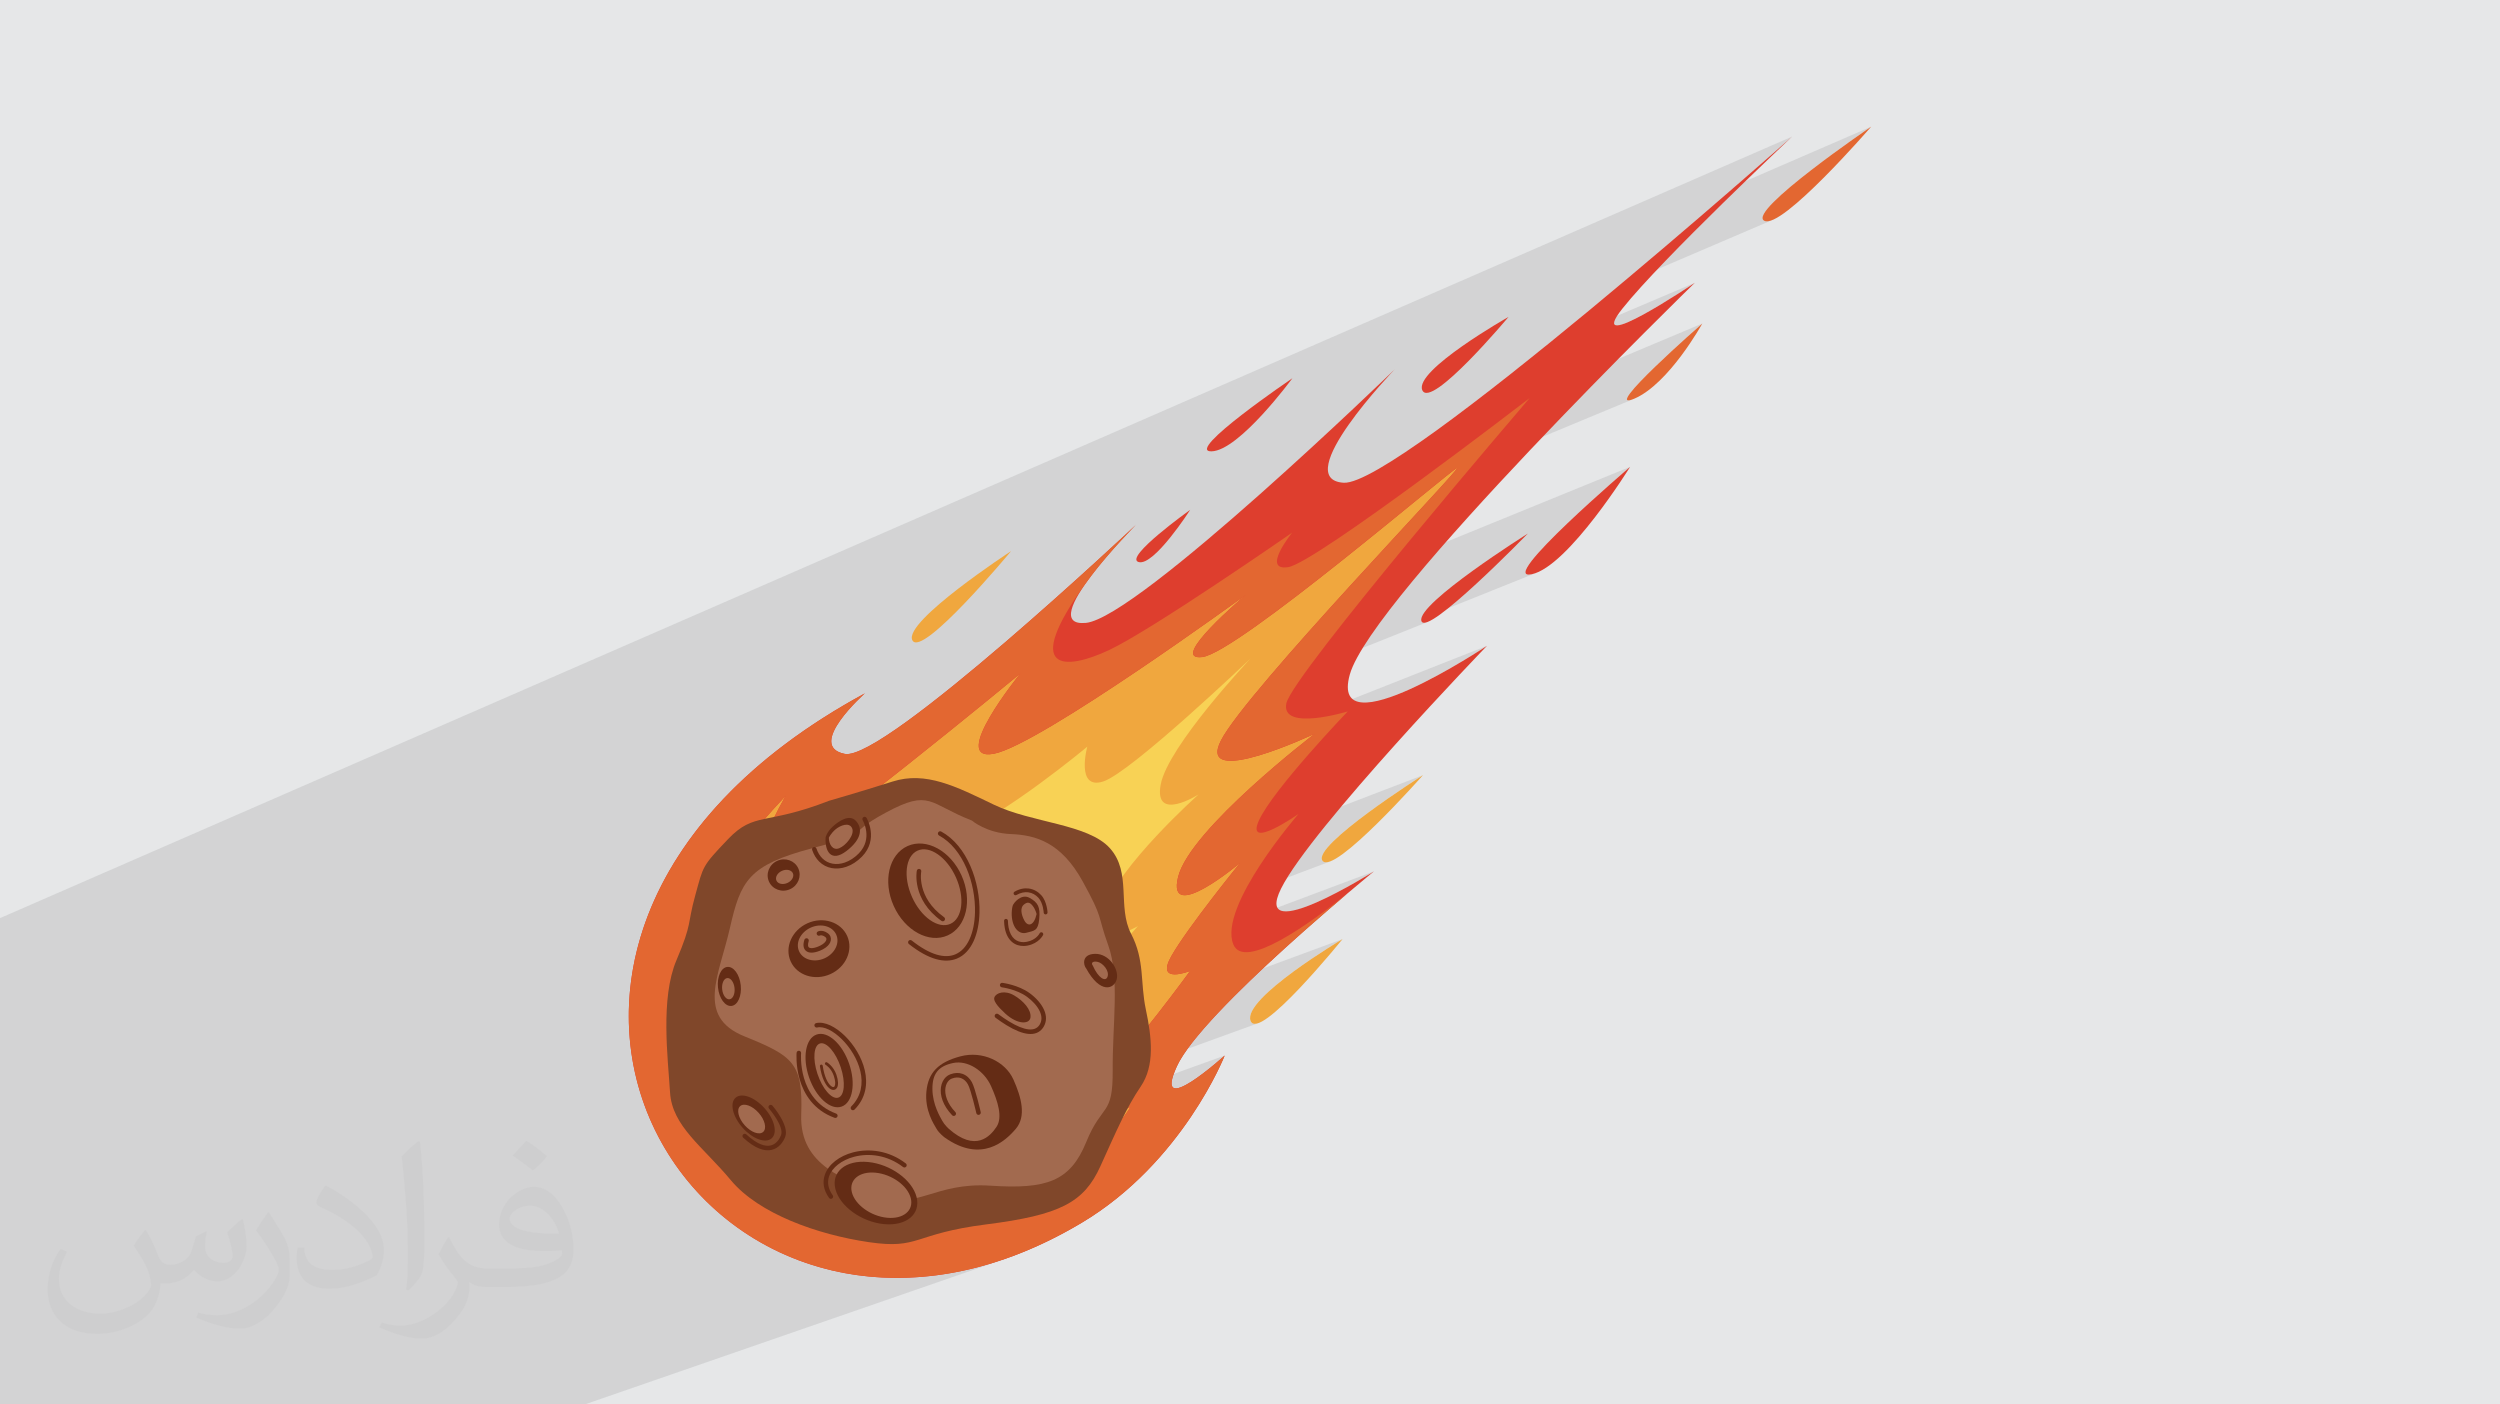 <?xml version="1.0" encoding="UTF-8"?>
<!DOCTYPE svg PUBLIC "-//W3C//DTD SVG 1.0//EN" "http://www.w3.org/TR/2001/REC-SVG-20010904/DTD/svg10.dtd">
<!-- Creator: CorelDRAW -->
<svg xmlns="http://www.w3.org/2000/svg" xml:space="preserve" width="94.192mm" height="52.917mm" version="1.0" style="shape-rendering:geometricPrecision; text-rendering:geometricPrecision; image-rendering:optimizeQuality; fill-rule:evenodd; clip-rule:evenodd"
viewBox="0 0 9404.92 5283.66"
 xmlns:xlink="http://www.w3.org/1999/xlink"
 xmlns:xodm="http://www.corel.com/coreldraw/odm/2003">
 <defs>
  <style type="text/css">
   <![CDATA[
    .fil9 {fill:#642C15}
    .fil7 {fill:#80472A}
    .fil8 {fill:#A26A4F}
    .fil3 {fill:#DE3E2E}
    .fil5 {fill:#E36731}
    .fil4 {fill:#F0A73E}
    .fil6 {fill:#F8D255}
    .fil2 {fill:#373435;fill-opacity:0.031}
    .fil1 {fill:#2B2A29;fill-opacity:0.102}
    .fil0 {fill:#E6E7E8}
   ]]>
  </style>
 </defs>
 <g id="Layer_x0020_1">
  <polygon class="fil0" points="-0,0 9404.92,0 9404.92,5283.66 -0,5283.66 "/>
  <polygon class="fil1" points="-0,4053.41 -0,4046.12 -0,4039.84 -0,4027.19 -0,3969.14 -0,3944.4 -0,3920.06 -0,3915.07 -0,3914.11 -0,3908.99 -0,3907.8 -0,3872.36 -0,3857.46 -0,3814.67 -0,3807.89 -0,3788.32 -0,3773.77 -0,3764 -0,3747.03 -0,3699.75 -0,3682.7 -0,3674.14 -0,3659.15 -0,3653.98 -0,3643.09 -0,3632.05 -0,3530.35 -0,3528.22 -0,3453.94 6742.04,513.65 6737.79,517.43 6725.37,528.42 6705.29,546.15 6678.04,570.14 6644.14,599.89 6604.09,634.93 6558.39,674.77 6535.11,694.99 7039.52,476.31 7038.18,477.22 7034.29,479.89 7028.02,484.2 7019.55,490.04 7009.08,497.31 6996.79,505.89 6982.86,515.68 6967.46,526.56 6950.79,538.42 6933.03,551.17 6914.36,564.67 6894.96,578.82 6875.02,593.53 6854.73,608.67 6834.25,624.14 6813.78,639.82 6793.52,655.61 6773.61,671.39 6754.26,687.06 6735.65,702.51 6717.97,717.61 6701.39,732.28 6686.1,746.4 6672.29,759.85 6660.12,772.53 6649.8,784.33 6641.5,795.14 6635.39,804.83 6631.69,813.33 6630.55,820.49 6632.17,826.23 6636.72,830.42 6643.59,832.58 6651.94,832.4 6661.67,830.01 6672.67,825.57 6089.44,1075.3 6049.97,1108.31 5976.13,1169.6 5901.69,1230.85 5827.13,1291.57 5812.68,1303.21 6375.85,1063.85 6374.64,1064.66 6371.15,1066.99 6365.56,1070.71 6358.04,1075.68 6348.78,1081.76 6337.96,1088.81 6325.76,1096.69 6312.37,1105.27 6297.97,1114.4 6282.72,1123.96 6266.82,1133.79 6250.47,1143.77 6233.81,1153.74 6217.06,1163.59 6200.37,1173.15 6183.95,1182.31 6167.95,1190.92 6152.59,1198.84 6138.02,1205.92 6124.44,1212.06 5703.95,1390.28 5679.74,1409.53 5607.91,1465.79 5537.99,1519.59 5470.49,1570.45 5405.92,1617.9 5344.76,1661.42 5341.2,1663.86 6404,1217.12 6402.9,1218.09 6399.68,1220.91 6394.53,1225.44 6387.6,1231.57 6379.06,1239.13 6369.09,1248.02 6357.83,1258.09 6345.47,1269.19 6332.16,1281.21 6318.08,1294 6303.39,1307.44 6288.25,1321.38 6272.82,1335.7 6257.3,1350.26 6241.81,1364.92 6226.55,1379.55 6211.68,1394.02 6197.36,1408.19 6183.75,1421.93 6171.03,1435.1 6159.36,1447.57 6148.9,1459.2 6139.82,1469.86 6132.3,1479.43 6126.48,1487.75 6122.55,1494.7 6120.65,1500.14 6120.98,1503.93 6123.69,1505.96 6128.93,1506.07 6136.89,1504.14 6147.72,1500.03 5536.8,1753.76 5509.18,1786.58 5470.34,1832.84 5430.14,1880.85 5388.91,1930.28 5346.97,1980.74 5304.64,2031.87 5262.25,2083.32 5227.66,2125.53 6132.52,1756.17 6131.06,1757.42 6126.84,1761.03 6120.07,1766.88 6110.96,1774.75 6099.72,1784.53 6086.56,1796.02 6071.68,1809.06 6055.31,1823.5 6037.66,1839.17 6018.93,1855.89 5999.33,1873.52 5979.09,1891.89 5958.4,1910.82 5937.48,1930.16 5916.54,1949.74 5895.8,1969.39 5875.46,1988.96 5855.74,2008.28 5836.85,2027.18 5818.99,2045.5 5802.39,2063.08 5787.24,2079.75 5773.76,2095.34 5762.17,2109.7 5752.67,2122.66 5745.47,2134.04 5740.8,2143.7 5738.85,2151.46 5739.84,2157.16 5743.98,2160.65 5751.49,2161.74 5762.57,2160.28 5775.77,2156.51 5346.78,2328.46 5346.64,2329 5347.05,2335.68 5349.77,2340.49 5354.49,2342.75 5361.08,2342.64 5369.4,2340.31 4916.11,2521.73 4906.19,2535.37 4884.49,2566.37 4866.6,2593.34 4852.86,2615.91 4843.6,2633.73 4839.11,2646.43 4838.24,2664.4 4843,2678.43 4852.61,2688.91 4866.31,2696.23 4883.35,2700.77 4902.09,2702.83 5593.99,2429.5 5592.28,2430.63 5587.31,2433.9 5579.31,2439.08 5568.52,2446.01 5555.16,2454.46 5539.47,2464.25 5521.69,2475.18 5502.05,2487.04 5480.77,2499.66 5458.11,2512.8 5434.27,2526.3 5409.51,2539.92 5384.05,2553.51 5358.12,2566.84 5331.97,2579.72 5305.81,2591.96 5279.89,2603.35 5254.45,2613.68 5055.19,2692.1 5051.44,2696.08 5043.81,2704.21 5035.1,2713.53 5025.39,2723.98 5014.79,2735.45 5003.38,2747.86 4991.24,2761.14 4978.49,2775.18 4965.22,2789.92 4951.5,2805.24 4937.46,2821.09 4923.15,2837.37 4908.69,2853.99 4894.16,2870.87 4879.66,2887.93 4865.29,2905.06 4851.13,2922.21 4837.28,2939.26 4823.83,2956.15 4810.87,2972.79 4798.5,2989.07 4786.8,3004.95 4775.89,3020.3 4765.83,3035.06 4756.74,3049.13 4748.69,3062.43 4741.78,3074.88 4736.12,3086.4 4728.98,3105.49 4727.16,3119.09 4728.22,3122.33 4884.85,3062.09 4883.99,3063.09 4881.47,3066.04 4877.43,3070.81 4871.97,3077.32 4865.22,3085.47 4857.32,3095.14 4848.37,3106.26 4844.45,3111.2 5353.29,2916.02 5352.08,2916.78 5348.56,2919.03 5342.9,2922.67 5335.26,2927.6 5325.8,2933.75 5314.67,2941.03 5302.05,2949.34 5288.1,2958.61 5272.99,2968.75 5256.85,2979.65 5239.88,2991.24 5222.21,3003.44 5204.03,3016.15 5185.49,3029.28 5166.75,3042.75 5147.98,3056.48 5129.33,3070.36 5110.98,3084.32 5093.07,3098.27 5075.79,3112.12 5059.27,3125.78 5043.7,3139.16 5029.24,3152.18 5016.03,3164.75 5004.24,3176.78 4994.06,3188.18 4985.61,3198.88 4979.09,3208.77 4974.64,3217.77 4972.43,3225.79 4972.61,3232.75 4975.37,3238.56 4980.29,3242.51 4986.8,3244.08 4994.79,3243.4 5004.13,3240.62 4676.71,3364.38 4671.14,3375.67 4661.96,3395.89 4653.79,3415.82 4646.77,3435.35 4640.99,3454.39 4636.61,3472.83 4635.78,3477.91 5168.72,3278.05 5167.41,3278.88 5163.57,3281.25 5157.42,3285.04 5149.13,3290.08 5138.91,3296.23 5126.93,3303.35 5113.38,3311.28 5098.45,3319.87 5082.34,3328.99 5065.23,3338.49 5047.31,3348.2 5028.78,3358 5009.81,3367.72 4990.59,3377.23 4971.33,3386.36 4952.21,3394.99 4933.42,3402.96 4915.14,3410.12 4632.71,3515.73 4632.94,3523.57 4633.14,3524.83 5067.37,3362.58 5049.35,3377.88 5030.25,3394.15 5010.2,3411.36 4989.27,3429.4 4967.54,3448.24 4945.13,3467.8 4922.12,3488.01 4898.61,3508.81 4874.69,3530.13 4850.45,3551.9 4825.99,3574.07 4801.4,3596.56 4776.78,3619.31 4752.22,3642.25 4751.12,3643.28 5050.55,3532.84 5049.48,3533.48 5046.34,3535.37 5041.28,3538.42 5034.45,3542.59 5025.98,3547.79 5016.04,3553.97 5004.74,3561.06 4992.24,3569 4978.69,3577.7 4964.22,3587.12 4948.98,3597.18 4933.11,3607.82 4916.76,3618.97 4900.06,3630.56 4883.17,3642.54 4866.22,3654.83 4849.36,3667.36 4832.73,3680.07 4816.48,3692.9 4800.75,3705.77 4785.67,3718.63 4771.41,3731.39 4758.09,3744.01 4745.86,3756.41 4734.86,3768.52 4725.25,3780.3 4717.15,3791.65 4710.72,3802.51 4706.1,3812.83 4703.43,3822.53 4702.85,3831.55 4704.51,3839.83 4708.15,3846.34 4713.35,3850.22 4720.02,3851.65 4728.02,3850.76 4737.27,3847.72 4467.5,3945.62 4466.91,3946.42 4454.46,3964.29 4443.57,3981.29 4434.33,3997.37 4426.84,4012.44 4415.87,4039.91 4607.19,3970.92 4606.72,3972.08 4605.32,3975.49 4602.97,3981.06 4599.66,3988.66 4595.37,3998.21 4590.1,4009.57 4583.84,4022.67 4576.56,4037.38 4568.26,4053.6 4558.94,4071.24 4548.56,4090.16 4537.14,4110.29 4524.64,4131.5 4511.07,4153.69 4496.4,4176.77 4480.63,4200.61 4463.74,4225.11 4445.73,4250.18 4426.58,4275.7 4406.27,4301.57 4384.8,4327.67 4362.16,4353.91 4338.33,4380.18 4313.3,4406.38 4287.06,4432.39 4259.6,4458.11 4230.9,4483.44 4200.96,4508.26 4169.76,4532.49 4137.29,4555.99 4103.53,4578.69 4068.48,4600.46 4053.74,4609.14 4039.02,4617.63 4024.31,4625.91 4009.62,4633.99 3994.94,4641.88 3980.28,4649.57 3965.66,4657.07 3951.04,4664.37 3936.44,4671.47 3921.86,4678.38 3907.31,4685.1 3892.78,4691.63 3878.27,4697.97 3863.79,4704.12 3849.33,4710.08 3834.89,4715.85 3810.48,4725.18 3810.9,4725.05 3810.18,4725.3 3807.86,4726.18 3780.92,4735.87 2199.13,5283.66 2197.92,5283.66 2195.5,5283.66 2101.85,5283.66 1876.6,5283.66 1780.24,5283.66 1658.7,5283.66 1575.01,5283.66 1542,5283.66 1464.72,5283.66 1461.63,5283.66 1395.45,5283.66 1362.88,5283.66 1316.48,5283.66 1262.66,5283.66 1140.36,5283.66 1131.75,5283.66 1116.22,5283.66 1085.25,5283.66 1037.79,5283.66 989.64,5283.66 980.93,5283.66 980.1,5283.66 966.95,5283.66 951.25,5283.66 950.75,5283.66 946.76,5283.66 934.63,5283.66 934.31,5283.66 930.67,5283.66 908.61,5283.66 898.75,5283.66 883.41,5283.66 850.26,5283.66 780.32,5283.66 755.86,5283.66 754.26,5283.66 732.26,5283.66 728.36,5283.66 714.56,5283.66 708,5283.66 689.5,5283.66 673.71,5283.66 669.7,5283.66 653.71,5283.66 619.85,5283.66 615,5283.66 613.15,5283.66 610.51,5283.66 608.04,5283.66 583.61,5283.66 477.55,5283.66 450.07,5283.66 433.56,5283.66 361.11,5283.66 323.65,5283.66 306.81,5283.66 303.53,5283.66 293.43,5283.66 286.68,5283.66 267.86,5283.66 261.71,5283.66 261.08,5283.66 260.89,5283.66 254.4,5283.66 231.79,5283.66 228.82,5283.66 221.06,5283.66 217.65,5283.66 217.08,5283.66 215.59,5283.66 215.58,5283.66 203.39,5283.66 197.78,5283.66 189.71,5283.66 144.14,5283.66 132,5283.66 127.36,5283.66 119.13,5283.66 112.84,5283.66 109.71,5283.66 101.44,5283.66 88.52,5283.66 88.23,5283.66 87.96,5283.66 87.91,5283.66 84.13,5283.66 73.72,5283.66 73.69,5283.66 61.57,5283.66 50.62,5283.66 0.46,5283.66 -0,5283.66 -0,5282.01 -0,5277.82 -0,5273.74 -0,5271.14 -0,5270.78 -0,5266.64 -0,5265.97 -0,5260.88 -0,5260.69 -0,5259.9 -0,5256.05 -0,5254.03 -0,5253.99 -0,5248.07 -0,5246.05 -0,5245.29 -0,5245.08 -0,5242.95 -0,5240.64 -0,5239.27 -0,5222.63 -0,5222.51 -0,5218.97 -0,5216.48 -0,5206.46 -0,5205.18 -0,5201.03 -0,5195.18 -0,5191.85 -0,5180.33 -0,5180 -0,5174.69 -0,5170.38 -0,5169.72 -0,5168.6 -0,5168.59 -0,5168.48 -0,5168.12 -0,5166.76 -0,5154.08 -0,5143.79 -0,5140.11 -0,5132.54 -0,5131.99 -0,5123.84 -0,5122.91 -0,5120.95 -0,5109.44 -0,5105.74 -0,5104 -0,5102.56 -0,5095.4 -0,5093.06 -0,5092.28 -0,5067.61 -0,5067.55 -0,5060.6 -0,5033.1 -0,5026.74 -0,5021.09 -0,5021.04 -0,5019.47 -0,5018.2 -0,5016.36 -0,5015.5 -0,5015.48 -0,5006.73 -0,5004.53 -0,4995.44 -0,4992.94 -0,4989.92 -0,4985.12 -0,4969.49 -0,4968.95 -0,4964.83 -0,4958.61 -0,4958.54 -0,4951.78 -0,4948.3 -0,4947.46 -0,4947.15 -0,4945.38 -0,4940.75 -0,4924.25 -0,4915.48 -0,4915.09 -0,4912.48 -0,4895.68 -0,4891.37 -0,4889.07 -0,4888.85 -0,4881.98 -0,4876.05 -0,4873.36 -0,4873.27 -0,4866.17 -0,4863.89 -0,4862.16 -0,4860.81 -0,4860.48 -0,4851.93 -0,4851.13 -0,4849.74 -0,4849.68 -0,4848.69 -0,4843.86 -0,4842.56 -0,4841.22 -0,4835.03 -0,4829.95 -0,4826.1 -0,4811.88 -0,4793.73 -0,4780.03 -0,4770.24 -0,4769.88 -0,4766.24 -0,4763.55 -0,4759.84 -0,4759.32 -0,4757.41 -0,4754.22 -0,4754.2 -0,4752.2 -0,4749.74 -0,4749.29 -0,4746.76 -0,4745.81 -0,4732.66 -0,4730.65 -0,4728.36 -0,4728.34 -0,4728.32 -0,4721.05 -0,4720.48 -0,4719.24 -0,4713.35 -0,4711.87 -0,4710.7 -0,4706.28 -0,4704.39 -0,4703.19 -0,4689.24 -0,4681.66 -0,4673.3 -0,4670.02 -0,4646.9 -0,4640.23 -0,4639.32 -0,4635.66 -0,4634.43 -0,4619.61 -0,4605.15 -0,4586.95 -0,4571.69 -0,4569.72 -0,4567.57 -0,4551.78 -0,4543.64 -0,4542.92 -0,4539.31 -0,4536.4 -0,4530.73 -0,4530.58 -0,4530.45 -0,4515.29 -0,4514.26 -0,4505.53 -0,4502.35 -0,4489.31 -0,4481.36 -0,4479.81 -0,4477.87 -0,4477.1 -0,4476.14 -0,4475.69 -0,4471.68 -0,4470.41 -0,4458.01 -0,4456.76 -0,4451.44 -0,4433.97 -0,4426.92 -0,4421.3 -0,4421.21 -0,4419.09 -0,4418.34 -0,4416.07 -0,4412.14 -0,4408.07 -0,4401 -0,4396.45 -0,4394.98 -0,4388.94 -0,4388.07 -0,4385.69 -0,4385.63 -0,4385.13 -0,4378.13 -0,4365.66 -0,4353.3 -0,4349.96 -0,4337.74 -0,4312.35 -0,4310.04 -0,4273.4 -0,4259.45 -0,4249.22 -0,4205.77 -0,4166.4 -0,4163.51 -0,4155.6 -0,4145.86 -0,4134.35 -0,4132.96 -0,4119.4 "/>
  <path class="fil2" d="M548.54 4627.69c17.95,27.21 29.6,53.36 40.96,82.43 8.45,16.91 12.93,48.09 52.57,48.09 11.61,0 28.28,-3.42 43.06,-11.61 16.63,-8.73 29.32,-21.94 35.94,-42l15.85 -53.36 38.57 -19.02 2.64 2.64c-5.27,20.09 -6.59,39.36 -6.59,54.43 0,44.63 38.57,61.56 69.22,61.56 17.95,0 34.09,-8.73 34.09,-25.11 0,-21.13 -8.98,-57.06 -20.62,-89.29 17.95,-17.95 35.94,-35.94 56.53,-50.47l3.17 1.6c8.98,38.04 14,75.56 14,100.66 0,24.57 -10.83,51.79 -19.81,69.49 -18.49,34.87 -51.25,62.62 -90.87,62.62 -30.1,0 -63.65,-15.07 -86.66,-43.06l-1.32 0c-21.66,26.96 -55.22,51.25 -108.86,51.25l-16.63 0c-2.64,35.41 -10.29,60.49 -21.94,82.95 -31.95,62.34 -126.81,106.47 -216.1,106.47 -124.17,0 -186.51,-71.59 -186.51,-166.96 0,-58.91 19.27,-113.6 48.88,-152.42l24.29 10.04c-18.49,35.41 -30.91,68.68 -30.91,101.45 0,89.29 72.66,131.83 156.4,131.83 77.68,0 173.83,-49.41 191.28,-106.72 -6.59,-62.62 -30.1,-91.93 -66.04,-148.99 10.83,-19.02 24.83,-38.04 42.28,-58.38l3.17 0 0 0 0 0 -0.02 -0.09zm1432.13 -336.04c26.15,16.39 51.79,35.66 76.87,57.85 -14,19.81 -31.45,37.79 -53.11,53.64 -25.11,-20.34 -50.19,-37.79 -75.84,-56.27 17.42,-19.55 34.62,-38.29 52.04,-55.22l0 0 0 0 0 0 0 0 0 0 0.03 0zm13.47 244.11c-42.28,0 -76.87,27.75 -76.87,48.34 0,44.13 84.53,57.85 185.72,57.31 -12.68,-51.79 -57.06,-105.68 -108.86,-105.68l0.01 0.03zm-94.86 236.19c54.96,0 103.04,-1.6 139.74,-10.83 40.96,-10.29 75.56,-30.91 75.56,-45.17 0,-3.7 0,-8.19 -1.32,-11.89 -22.98,2.11 -49.41,2.11 -72.38,2.11 -74.49,0 -131.55,-16.91 -154.02,-58.66 -5.55,-11.61 -9.51,-24.57 -9.51,-39.36 0,-40.43 17.42,-79.79 48.09,-107 25.61,-22.45 53.89,-36.44 82.67,-36.44 52.04,0 93.51,41.75 122.57,107.54 15.85,35.94 26.68,77.4 26.68,129.72 0,34.87 -9.51,64.19 -31.17,85.85 -40.43,39.11 -114.92,53.89 -229.04,53.89l-51.79 0 0 0 -13.47 0c-28.28,0 -48.62,-5.02 -64.72,-17.42l-2.64 0c0.79,6.59 1.32,12.93 1.32,19.02 0,25.61 -8.45,58.38 -25.61,84.53 -50.72,75.3 -105.68,108.04 -153.24,108.04 -48.09,0 -107,-18.49 -160.11,-42.54l9.51 -18.49c17.17,7.13 40.96,11.89 73.7,11.89 85.85,0 198.66,-82.43 212.66,-163 -3.17,-6.59 -8.98,-15.32 -17.17,-24.57 -25.11,-29.85 -40.96,-54.68 -55.75,-80.83 12.68,-25.11 24.29,-45.17 35.13,-63.4l4.49 -0.53c36.72,74.77 69.99,117.55 144.23,117.55l11.61 0 0 0 53.89 0 0 0 0 0 0 0 0 0 0 0 0.09 0.01zm-371.98 79c6.34,-34.34 6.87,-72.91 6.87,-108.86l0 -53.36c0,-99.6 -12.68,-244.36 -22.98,-338.68 17.95,-19.27 43.06,-42 62.87,-57.31l5.81 1.6c13.47,118.62 16.63,256 16.63,383.06 0,33.3 -1.32,65.79 -4.49,89.55 -1.85,30.1 -19.27,52.83 -56.53,87.7l-8.19 -3.7zm-382.8 -157.19c1.85,46.77 24.83,83.49 105.15,83.49 49.93,0 92.19,-12.93 138.96,-35.13 8.45,-3.7 12.93,-8.73 12.93,-12.93 0,-29.32 -22.45,-68.15 -60.23,-103.55 -36.72,-33.3 -85.34,-62.62 -130.76,-82.18 -15.6,-6.59 -20.62,-13.47 -20.62,-20.09 0,-13.47 17.95,-41.75 32.77,-62.09l5.02 -0.53c52.04,27.21 110.17,67.64 153.24,112.53 39.11,41.47 63.4,83.49 63.4,129.19 0,33.81 -10.29,65.51 -26.96,95.11 -57.06,28.79 -117.83,50.72 -178.06,50.72 -73.17,0 -123.1,-34.34 -123.1,-114.92 0,-8.73 0,-22.19 3.17,-39.64l25.11 0 0 0 0 0 0 0 0 0 0 0 -0.02 0zm-132.37 -132.9l45.45 73.45c16.63,27.21 32.23,56.81 32.23,103.55l0 59.7c0,48.34 -30.91,100.13 -80.83,151.38 -39.11,34.62 -73.7,49.41 -105.68,49.41 -47.55,0 -101.98,-14.79 -164.85,-41.75l7.13 -18.49c19.81,5.27 42.79,9.77 71.06,9.77 90.36,-0.53 182.8,-66.57 225.08,-147.15 5.02,-9.26 6.87,-17.95 6.87,-24.04 0,-9.26 -5.02,-19.55 -8.98,-28.79 -22.98,-43.31 -48.62,-82.95 -76.87,-119.68 14.79,-23.25 29.6,-45.7 45.7,-67.9l3.7 0.53 0 0 0 0 0 0 0 0 0 0 -0.02 0.01z"/>
  <g id="_2595451331552">
   <path class="fil3" d="M3253.79 2608.21c-1770.87,959.94 -574.74,2820.07 814.69,1992.24 380.79,-226.88 538.7,-629.54 538.7,-629.54 0,0 -273.87,247.93 -180.35,41.52 93.52,-206.42 741.89,-734.39 741.89,-734.39 0,0 -460.89,290.24 -349.4,64.85 111.49,-225.39 774.67,-913.4 774.67,-913.4 0,0 -596.46,397.18 -516.08,108.12 80.38,-289.09 1297.94,-1473.77 1297.94,-1473.77 0,0 -421.21,283.87 -271.6,96.08 149.61,-187.79 637.79,-646.28 637.79,-646.28 0,0 -1480.08,1315.05 -1687.05,1302.42 -206.98,-12.6 192.09,-426.9 192.09,-426.9 0,0 -965.68,935.98 -1162.26,954.16 -196.59,18.15 188.81,-369.26 188.81,-369.26 0,0 -947.34,891.7 -1095.68,862.05 -148.35,-29.63 75.84,-227.9 75.84,-227.9z"/>
   <path class="fil4" d="M2955.73 2993.75c-1064.23,1118.93 62.75,2152.01 1129.14,1360.55 94.46,-70.1 167.88,-189.94 167.88,-189.94 0,0 -343.78,155.14 -158.22,-41.94 185.58,-197.08 382.44,-469.61 382.44,-469.61 0,0 -131.89,52.63 -70.57,-55.67 61.32,-108.3 258.38,-350.52 258.38,-350.52 0,0 -277.29,233.18 -232.92,52.77 44.38,-180.4 514.02,-539.04 514.02,-539.04 0,0 -448.31,211.28 -352.46,24.8 95.88,-186.5 910.72,-1030.55 887.88,-1024.47 -22.87,6.07 -825.67,695.42 -958.57,711.12 -132.87,15.69 162.8,-233.14 162.8,-233.14 0,0 -775.42,564.86 -946.8,596.89 -171.38,32.04 99.14,-301.39 99.14,-301.39 0,0 -813.27,672.07 -934.52,715.03 -121.25,42.95 52.37,-255.44 52.37,-255.44z"/>
   <path class="fil4" d="M3803.62 2073.34c0,0 -406.56,265.3 -371.36,335.26 35.22,69.93 371.36,-335.26 371.36,-335.26z"/>
   <path class="fil3" d="M5747.85 2007.08c0,0 -418.62,263.35 -400.79,328.6 17.83,65.28 400.79,-328.6 400.79,-328.6z"/>
   <path class="fil4" d="M5353.29 2916.02c0,0 -421.51,267.06 -377.92,322.54 43.62,55.48 377.92,-322.54 377.92,-322.54z"/>
   <path class="fil4" d="M5050.55 3532.84c0,0 -376.2,222.96 -346.05,306.99 30.12,84.02 346.05,-306.99 346.05,-306.99z"/>
   <path class="fil3" d="M5675.16 1192.08c0,0 -356.77,202.13 -324.5,275.81 32.28,73.64 324.5,-275.81 324.5,-275.81z"/>
   <path class="fil5" d="M7039.52 476.31c0,0 -467.69,317.99 -402.8,354.11 64.9,36.11 402.8,-354.11 402.8,-354.11z"/>
   <path class="fil3" d="M6132.52 1756.17c0,0 -507.91,433.88 -369.95,404.11 137.94,-29.75 369.95,-404.11 369.95,-404.11z"/>
   <path class="fil3" d="M4477.49 1917.96c0,0 -251.63,179.62 -194.07,196.41 57.56,16.76 194.07,-196.41 194.07,-196.41z"/>
   <path class="fil3" d="M4861.96 1422.86c0,0 -408.52,277.31 -304.37,275.09 104.18,-2.2 304.37,-275.09 304.37,-275.09z"/>
   <path class="fil5" d="M6404 1217.12c0,0 -387.77,338.86 -256.28,282.91 131.51,-55.95 256.28,-282.91 256.28,-282.91z"/>
   <path class="fil6" d="M2887.12 3402.51c-399.03,528.82 -116.01,1014.14 389.19,1042.05 505.21,27.91 886.2,-596.48 886.2,-596.48 0,0 -145.78,20.59 -91.11,-86.92 54.67,-107.52 209.76,-277.42 209.76,-277.42 0,0 -179.55,105.42 -128.23,-58.96 51.32,-164.38 356.07,-436.16 356.07,-436.16 0,0 -169.2,107.56 -142.5,-37.06 26.73,-144.64 338.09,-474.48 338.09,-474.48 0,0 -451.07,430.56 -555.01,463.04 -103.95,32.5 -59.27,-131.11 -59.27,-131.11 0,0 -315.89,263 -490.19,327.39 -174.3,64.37 -66.13,-160.64 -66.13,-160.64 -35.14,54.49 -687.49,888.3 -646.87,426.74z"/>
   <path class="fil5" d="M4172.02 2445.67c-162.76,76.46 -334.15,88.5 -84.06,-256.37 72.41,-101.38 185.68,-215.23 185.68,-215.23 0,0 -947.34,891.7 -1095.68,862.05 -148.35,-29.63 75.84,-227.9 75.84,-227.9 -1294.08,701.49 -1003.76,1883.68 -211.42,2146.37 230.56,76.44 503.62,75.03 792.52,-38.73 76.91,-30.29 154.94,-68.54 233.59,-115.4 380.79,-226.88 538.7,-629.54 538.7,-629.54 0,0 -273.87,247.93 -180.35,41.52 70.29,-155.21 454.31,-492.19 640.53,-649.86 -142.04,113.56 -387.52,290.19 -427.76,189.97 -57.2,-142.45 245.25,-490.46 245.25,-490.46 0,0 -202.2,141.8 -148.73,24.3 53.51,-117.46 333.92,-409.96 333.92,-409.96 0,0 -251.98,76.92 -230.93,-30 21.06,-106.9 915.26,-1148.95 915.26,-1148.95 0,0 -805.86,620.67 -908.45,636.15 -102.58,15.48 14.98,-129.77 14.98,-129.77 0,0 -526.11,365.32 -688.88,441.81zm-433.29 389.89c171.38,-32.02 946.8,-596.89 946.8,-596.89 0,0 -295.67,248.82 -162.8,233.14 132.9,-15.71 935.7,-705.05 958.57,-711.12 22.85,-6.08 -791.99,837.97 -887.88,1024.47 -95.85,186.48 352.46,-24.8 352.46,-24.8 0,0 -469.64,358.65 -514.02,539.04 -44.37,180.41 232.92,-52.77 232.92,-52.77 0,0 -197.06,242.22 -258.38,350.52 -61.32,108.3 70.57,55.67 70.57,55.67 0,0 -196.86,272.53 -382.44,469.61 -185.56,197.07 158.22,41.94 158.22,41.94 0,0 -73.42,119.84 -167.88,189.94 -1066.4,791.46 -2193.37,-241.62 -1129.14,-1360.55 0,0 -173.62,298.4 -52.37,255.44 121.25,-42.95 934.52,-715.03 934.52,-715.03 0,0 -270.52,333.44 -99.14,301.39z"/>
   <path class="fil7" d="M3119.05 3012.4c-240.14,93.72 -280.53,40.09 -380.11,144.3 -99.59,104.2 -92.67,100.95 -123.39,211.61 -30.71,110.66 -9.96,100.92 -70.87,244.33 -60.9,143.41 -31.86,368.64 -24.04,496.65 7.82,128.01 123.86,204.3 228.78,330.56 104.92,126.27 325.83,204.77 518.9,233.05 193.08,28.28 164.12,-31.55 442.12,-66.82 278.02,-35.27 367.33,-82.31 429.08,-218.53 61.75,-136.21 97.97,-220.77 151.86,-300.11 53.88,-79.34 41.4,-184.9 19.33,-289.33 -22.06,-104.42 -3.18,-183.99 -55.6,-285.34 -52.41,-101.34 2.73,-229.44 -79.31,-321.45 -82.04,-92.01 -294.41,-95.39 -437.08,-164.27 -142.65,-68.88 -256.33,-126.59 -380.75,-86.98 -124.41,39.61 -238.92,72.33 -238.92,72.33z"/>
   <path class="fil8" d="M3656.54 3087.06c-163.17,-63.43 -156.52,-120.52 -324.61,-29.77 -168.1,90.74 -35.71,70.16 -276.22,133.72 -240.51,63.54 -269.33,122.46 -309.83,300.39 -40.51,177.93 -128.93,332.78 54.14,407.08 183.06,74.31 221.31,99.25 214.17,294.79 -7.15,195.53 172.13,244.15 301.3,303.11 129.17,58.96 199.99,-49.89 410.85,-35.88 210.85,14.02 299.75,-15.95 360.08,-164.16 60.33,-148.22 100.72,-94.6 99.51,-269.6 -1.21,-175.01 26.95,-348.6 -16.58,-469.96 -43.52,-121.35 -16.14,-95.4 -96.64,-241.56 -80.52,-146.18 -176.21,-173.8 -269.08,-177.42 -92.86,-3.63 -147.08,-50.73 -147.08,-50.73z"/>
   <path class="fil9" d="M2701.09 3715.47c-4.28,-40.54 11.38,-75.44 35.01,-77.93 23.62,-2.5 46.25,28.34 50.54,68.89 4.28,40.54 -11.38,75.43 -35.01,77.92 -23.62,2.51 -46.25,-28.34 -50.54,-68.88z"/>
   <path class="fil8" d="M2716.79 3721.85c-2.34,-22.05 6.19,-41.03 19.04,-42.39 12.84,-1.36 25.15,15.42 27.48,37.46 2.34,22.05 -6.18,41.02 -19.03,42.39 -12.85,1.36 -25.15,-15.42 -27.49,-37.46z"/>
   <path class="fil9" d="M2793.84 4242.75c-37.55,-42.12 -49.54,-92.73 -26.76,-113.04 22.78,-20.3 71.68,-2.62 109.24,39.51 37.55,42.12 49.54,92.73 26.76,113.03 -22.78,20.31 -71.68,2.63 -109.24,-39.5z"/>
   <path class="fil8" d="M2801.46 4233.14c-23.88,-26.79 -31.5,-58.98 -17.02,-71.9 14.49,-12.91 45.6,-1.66 69.48,25.13 23.88,26.79 31.51,58.98 17.02,71.9 -14.49,12.91 -45.59,1.66 -69.48,-25.13z"/>
   <path class="fil9" d="M3043.81 4053.49c-25.94,-74.87 -13.28,-147.23 28.29,-161.63 41.56,-14.41 96.27,34.62 122.21,109.48 25.94,74.87 13.27,147.24 -28.29,161.64 -41.57,14.4 -96.28,-34.62 -122.21,-109.49z"/>
   <path class="fil8" d="M3075.2 4039.61c-18.67,-56.35 -14.17,-107.51 10.05,-114.24 24.21,-6.74 58.99,33.5 77.65,89.85 18.67,56.35 14.18,107.51 -10.04,114.24 -24.22,6.74 -58.99,-33.49 -77.66,-89.85z"/>
   <path class="fil9" d="M3084.55 4011.03c-0.44,-2.91 1.57,-5.61 4.47,-6.04 2.91,-0.44 5.61,1.57 6.04,4.47 6.1,41.76 19.42,66.48 31.29,76.14 3.48,2.85 6.58,4.16 9.03,4.01 1.82,-0.1 3.4,-1.3 4.55,-3.52 3.43,-6.64 3.22,-19.91 -3.45,-39.52 -9.85,-28.99 -30.49,-40.71 -30.55,-40.75 -2.54,-1.45 -3.41,-4.69 -1.96,-7.24 1.45,-2.54 4.69,-3.42 7.23,-1.97 0.07,0.04 24.19,13.74 35.33,46.5 7.71,22.67 7.47,38.94 2.86,47.87 -2.99,5.78 -7.66,8.91 -13.35,9.25 -5.07,0.3 -10.74,-1.8 -16.4,-6.41 -13.54,-11.02 -28.57,-38.11 -35.09,-82.79z"/>
   <path class="fil9" d="M3145.49 4189.23c4.4,1.61 6.68,6.49 5.07,10.89 -1.61,4.41 -6.49,6.68 -10.9,5.07 -159.01,-58.38 -142.95,-243.94 -142.91,-244.48 0.37,-4.67 4.45,-8.18 9.13,-7.81 4.67,0.36 8.18,4.44 7.82,9.13 -0.04,0.49 -14.98,173.3 131.8,227.2z"/>
   <path class="fil9" d="M3214.67 4174.18c-3.3,3.33 -8.69,3.36 -12.01,0.06 -3.33,-3.3 -3.36,-8.68 -0.06,-12.01 38,-38.37 44.77,-86.35 34.02,-132.41 -5.28,-22.62 -14.75,-44.79 -26.83,-65.23 -12.12,-20.52 -26.84,-39.22 -42.57,-54.8 -31.95,-31.65 -67.59,-50.32 -93.04,-44.38 -4.57,1.09 -9.17,-1.75 -10.24,-6.32 -1.09,-4.57 1.75,-9.16 6.32,-10.23 31.44,-7.35 73,13.29 108.92,48.86 16.77,16.61 32.43,36.49 45.28,58.25 12.91,21.84 23.04,45.61 28.72,69.93 12,51.39 4.29,105.07 -38.5,148.29z"/>
   <path class="fil9" d="M3142.73 4473.18c-16.33,-64.51 38.81,-110.07 123.15,-101.77 84.34,8.31 165.95,67.34 182.27,131.85 16.33,64.5 -38.81,110.07 -123.15,101.77 -84.34,-8.31 -165.95,-67.34 -182.27,-131.85z"/>
   <path class="fil8" d="M3204.72 4485.47c-11.84,-46.8 28.16,-79.85 89.33,-73.82 61.18,6.02 120.37,48.84 132.21,95.64 11.84,46.79 -28.16,79.84 -89.33,73.82 -61.18,-6.03 -120.37,-48.85 -132.21,-95.64z"/>
   <path class="fil9" d="M3132.65 4496.59c2.74,3.81 1.87,9.13 -1.95,11.86 -3.8,2.74 -9.12,1.86 -11.85,-1.95 -21.42,-29.8 -25.05,-59.77 -15.97,-86.59 6.73,-19.88 20.5,-37.82 39.17,-52.45 18.29,-14.33 41.36,-25.53 67.12,-32.27 59.94,-15.69 134.88,-7.4 198.52,41.62 3.72,2.87 4.42,8.21 1.56,11.93 -2.87,3.72 -8.21,4.42 -11.93,1.56 -59.01,-45.45 -128.39,-53.16 -183.83,-38.65 -23.52,6.16 -44.47,16.3 -60.97,29.23 -16.1,12.61 -27.89,27.84 -33.54,44.52 -7.36,21.74 -4.19,46.34 13.67,71.19z"/>
   <path class="fil9" d="M2795.86 4279.95c-3.46,-3.19 -3.69,-8.58 -0.51,-12.04 3.19,-3.45 8.58,-3.68 12.03,-0.5 20.91,19.2 38.99,30.98 54.56,37.26 14.75,5.94 27.07,6.85 37.24,4.49 9.93,-2.31 18.02,-7.82 24.44,-14.8 6.36,-6.92 11.11,-15.27 14.43,-23.49 13.3,-33 -44.97,-100.38 -45.14,-100.58 -3.05,-3.56 -2.63,-8.94 0.94,-11.99 3.57,-3.05 8.94,-2.63 11.99,0.94 0.18,0.22 65.2,75.28 47.98,117.99 -4.01,9.96 -9.83,20.14 -17.65,28.67 -8.57,9.31 -19.5,16.68 -33.12,19.85 -13.37,3.11 -29.14,2.08 -47.47,-5.31 -17.4,-7.01 -37.25,-19.84 -59.72,-40.49z"/>
   <path class="fil9" d="M4086.02 3643.03c53.51,97.66 105.51,77.99 115.04,40.89 9.51,-37.11 -28.73,-96.61 -81.19,-95.6 -52.46,1.02 -44.06,43.47 -33.85,54.71z"/>
   <path class="fil8" d="M4111.29 3632.93c20.15,46.31 48.28,62.9 55.42,40.85 7.14,-22.06 -17.75,-50.43 -36.19,-54.95 -18.44,-4.5 -27.95,2.8 -19.23,14.1z"/>
   <path class="fil9" d="M2974.45 3616.59c-23.7,-52.86 4.7,-117.06 63.43,-143.39 58.74,-26.33 125.57,-4.82 149.26,48.04 23.7,52.86 -4.7,117.06 -63.43,143.39 -58.74,26.33 -125.57,4.82 -149.26,-48.04z"/>
   <path class="fil8" d="M3006.11 3578.68c-14.3,-31.89 5.4,-71.76 44,-89.07 38.6,-17.3 81.48,-5.48 95.78,26.4 14.29,31.88 -5.41,71.76 -44.01,89.07 -38.59,17.3 -81.48,5.48 -95.77,-26.4z"/>
   <path class="fil9" d="M3026.06 3535.55c1.43,-4.46 6.2,-6.93 10.67,-5.51 4.46,1.43 6.93,6.2 5.51,10.67 -2.15,6.72 -2.91,12.24 -2.41,16.53 0.37,3.18 1.49,5.51 3.24,6.95 2.02,1.66 5.1,2.56 9.15,2.67 6.61,0.17 15.18,-1.74 25.41,-5.83 14,-5.6 23.13,-12.41 27.86,-19.12 1.8,-2.56 2.88,-4.98 3.28,-7.18 0.32,-1.87 0.17,-3.62 -0.46,-5.18 -0.75,-1.87 -2.23,-3.62 -4.41,-5.16 -12.53,-8.83 -19.15,-5.1 -19.17,-5.09 -4.15,2.21 -9.31,0.63 -11.51,-3.52 -2.2,-4.15 -0.63,-9.31 3.52,-11.5 0.05,-0.03 15.75,-8.74 36.98,6.22 4.9,3.45 8.39,7.8 10.36,12.73 1.81,4.51 2.29,9.41 1.39,14.45 -0.83,4.7 -2.85,9.47 -6.08,14.07 -6.46,9.18 -18.13,18.15 -35.42,25.07 -12.41,4.95 -23.27,7.25 -32.17,7.02 -7.98,-0.2 -14.57,-2.39 -19.53,-6.46 -5.23,-4.29 -8.42,-10.35 -9.33,-18.09 -0.78,-6.63 0.2,-14.57 3.12,-23.72z"/>
   <path class="fil9" d="M2892.83 3316.53c-13.22,-29.52 0.77,-64.51 31.25,-78.18 30.48,-13.66 65.93,-0.82 79.15,28.69 13.23,29.51 -0.76,64.5 -31.24,78.17 -30.48,13.67 -65.93,0.83 -79.16,-28.68z"/>
   <path class="fil8" d="M2920.95 3312.74c-5.64,-12.58 3.61,-28.99 20.67,-36.63 17.06,-7.65 35.47,-3.64 41.11,8.94 5.65,12.58 -3.61,29 -20.67,36.63 -17.06,7.65 -35.47,3.65 -41.11,-8.94z"/>
   <path class="fil9" d="M3554.27 4279.52c137.78,97.31 227.95,13.6 267.51,-33.35 39.56,-46.96 20.88,-117.58 -9.42,-185.17 -30.29,-67.58 -116.06,-109.21 -199.21,-87.09 -83.15,22.13 -121.04,60.75 -128.03,132.06 -6.99,71.31 28.38,123.64 38.26,140.86 9.89,17.21 30.88,32.69 30.88,32.69z"/>
   <path class="fil8" d="M3568.43 4245.71c101.83,90.61 157.12,28.75 180.59,-6.8 23.45,-35.55 5.23,-95.05 -20.72,-152.93 -25.95,-57.89 -87.88,-98.72 -143.1,-86.94 -55.23,11.78 -78.18,40.61 -77.47,98.69 0.71,58.08 28.95,103.82 37.03,118.73 8.1,14.91 23.67,29.25 23.67,29.25z"/>
   <path class="fil9" d="M3594.23 4183.84c3.22,3.41 3.07,8.8 -0.35,12.01 -3.41,3.23 -8.79,3.08 -12.01,-0.34 -17.51,-18.45 -28.96,-37.05 -35.58,-54.6 -7.08,-18.74 -8.7,-36.37 -6.35,-51.48 2.42,-15.64 9.13,-28.65 18.52,-37.56 4.74,-4.51 10.17,-7.97 16.09,-10.2 17.82,-6.73 33.43,-6.51 46.57,-1.82 15.5,5.54 27.2,17.21 34.87,30.98 13.06,23.45 33.37,112.64 33.44,112.9 1.06,4.57 -1.79,9.16 -6.37,10.22 -4.57,1.07 -9.16,-1.79 -10.22,-6.36 -0.06,-0.26 -19.87,-87.16 -31.74,-108.48 -5.83,-10.46 -14.49,-19.25 -25.72,-23.26 -9.51,-3.39 -21.12,-3.43 -34.79,1.72 -3.81,1.44 -7.34,3.69 -10.45,6.65 -6.71,6.38 -11.56,16.01 -13.4,27.83 -1.91,12.35 -0.5,27 5.47,42.83 5.89,15.61 16.19,32.27 32.03,48.97z"/>
   <path class="fil9" d="M3362.13 3408.08c-41.63,-92.86 -18.24,-193.75 52.24,-225.35 70.48,-31.59 161.38,18.06 203,110.92 41.63,92.86 18.23,193.76 -52.24,225.35 -70.48,31.6 -161.38,-18.06 -203,-110.92z"/>
   <path class="fil8" d="M3431.12 3374.73c-34.11,-76.08 -24.8,-154.32 20.79,-174.76 45.59,-20.44 110.2,24.66 144.3,100.74 34.11,76.07 24.79,154.32 -20.79,174.76 -45.59,20.44 -110.2,-24.66 -144.3,-100.74z"/>
   <path class="fil9" d="M3551.57 3450.43c3.83,2.75 4.71,8.07 1.98,11.89 -2.74,3.82 -8.07,4.71 -11.89,1.97 -113.66,-81.31 -92.73,-188.31 -92.68,-188.62 0.86,-4.61 5.29,-7.66 9.91,-6.81 4.61,0.85 7.67,5.29 6.81,9.91 -0.05,0.27 -18.93,96.69 85.88,171.67z"/>
   <path class="fil9" d="M3419.38 3551.55c-3.69,-2.93 -4.31,-8.29 -1.39,-11.97 2.92,-3.69 8.28,-4.31 11.96,-1.39 70.74,55.96 124.76,67.92 163.01,52.45 23.76,-9.62 41.83,-30.02 54.26,-57.1 12.83,-27.95 19.67,-62.87 20.65,-100.51 2.84,-109.1 -43.3,-239.85 -135.09,-289.83 -4.13,-2.24 -5.66,-7.41 -3.42,-11.52 2.25,-4.13 7.41,-5.67 11.53,-3.42 97.74,53.23 146.92,190.77 143.95,305.2 -1.04,39.89 -8.38,77.12 -22.18,107.18 -14.2,30.93 -35.24,54.4 -63.3,65.75 -43.77,17.71 -103.72,5.49 -179.99,-54.83z"/>
   <path class="fil9" d="M3771.73 3802.93c48.78,51.93 101.24,53.37 104.89,24.64 3.66,-28.72 -26.3,-62.24 -61.4,-82.86 -35.1,-20.62 -67.58,-10.3 -74.38,7.31 -6.8,17.61 30.88,50.91 30.88,50.91z"/>
   <path class="fil9" d="M3745.28 3828.7c-3.77,-2.8 -4.56,-8.12 -1.78,-11.89 2.8,-3.76 8.12,-4.56 11.89,-1.77 14.11,10.46 27.44,19.52 39.97,27.18 29.91,18.28 54.74,28.27 74.33,30.25 17.65,1.8 30.8,-3.18 39.33,-14.66 0.76,-1.03 1.52,-2.16 2.27,-3.4 9.14,-14.94 8.17,-31.71 1.09,-48.04 -9.11,-21.02 -28.02,-41.3 -49.12,-56.66 -38.98,-28.4 -94.16,-35.43 -94.31,-35.45 -4.65,-0.63 -7.92,-4.91 -7.29,-9.57 0.62,-4.65 4.9,-7.92 9.56,-7.29 0.17,0.02 59.57,7.59 102.06,38.53 23.29,16.97 44.32,39.7 54.7,63.64 9.21,21.23 10.25,43.39 -2.16,63.7 -0.95,1.57 -2.01,3.12 -3.14,4.64 -12.34,16.62 -30.64,23.9 -54.73,21.45 -22.15,-2.26 -49.37,-13.02 -81.46,-32.63 -12.86,-7.86 -26.6,-17.2 -41.22,-28.05z"/>
   <path class="fil9" d="M3806.01 3433.71c-1.17,52.64 25.56,83.49 55.42,75.27 29.85,-8.22 43.68,-6.16 48.13,-51.5 4.44,-45.34 -4.74,-62.39 -36.27,-79.73 -31.51,-17.35 -60.47,19.37 -63.63,29.56 -3.18,10.19 -3.64,26.41 -3.64,26.41z"/>
   <path class="fil8" d="M3899.6 3438.71c-9.67,44.07 -32.41,48.59 -45.53,25.06 -13.14,-23.53 -16.28,-48.96 -3.17,-60 13.11,-11.04 21.96,-10.87 33.39,3.1 11.42,13.97 15.31,31.84 15.31,31.84z"/>
   <path class="fil9" d="M3777.26 3464.18c-0.1,-3.99 3.07,-7.31 7.06,-7.41 3.98,-0.1 7.3,3.07 7.4,7.06 0.22,9.31 1.1,17.72 2.53,25.3 3.83,20.18 11.65,34.26 21.8,43.11 9.89,8.62 22.18,12.39 35.22,12.09l0 -0.03c3.7,-0.08 7.49,-0.5 11.28,-1.22 36.39,-6.91 48.44,-31.95 48.48,-32.02 1.79,-3.56 6.12,-5.01 9.7,-3.23 3.56,1.78 5.01,6.12 3.23,9.7 -0.04,0.09 -15.18,31.49 -58.68,39.76 -4.58,0.87 -9.16,1.37 -13.65,1.47l0 -0.02 -0.01 0c-16.57,0.39 -32.28,-4.48 -45.04,-15.63 -12.51,-10.9 -22.03,-27.71 -26.51,-51.27 -1.59,-8.35 -2.55,-17.56 -2.79,-27.67z"/>
   <path class="fil9" d="M3823.84 3367.01c-3.45,1.98 -7.87,0.77 -9.85,-2.69 -1.98,-3.45 -0.77,-7.86 2.69,-9.84 18.88,-10.81 37.02,-14.06 53.32,-11.98 18.84,2.41 35.05,11.9 47.02,25.05 22.11,24.3 23.76,64.76 23.77,64.88 0.18,3.98 -2.92,7.37 -6.9,7.55 -3.98,0.18 -7.37,-2.91 -7.55,-6.89 -0.01,-0.1 -1.46,-35.44 -20.03,-55.85 -9.78,-10.74 -22.94,-18.49 -38.13,-20.43 -13.36,-1.71 -28.43,1.07 -44.34,10.18z"/>
   <path class="fil9" d="M3105.98 3150.07c-3.66,51.52 20.04,96.24 78.83,51.02 58.8,-45.21 59.8,-86.4 35.09,-113.03 -24.71,-26.65 -64.63,0.98 -87.11,21.41 -22.48,20.42 -26.81,40.6 -26.81,40.6z"/>
   <path class="fil8" d="M3118.1 3151.33c-0.04,24.34 14.31,49.54 39.07,39.66 24.76,-9.89 59.28,-50.91 48.39,-75.22 -10.9,-24.3 -44.78,-10.33 -62.04,4.08 -17.25,14.43 -25.42,31.47 -25.42,31.47z"/>
   <path class="fil9" d="M3055.31 3197.48c-1.52,-4.42 0.84,-9.26 5.27,-10.78 4.43,-1.53 9.27,0.84 10.79,5.27 5.31,15.6 13.04,27.98 22.44,37.24 10.83,10.68 23.98,17.26 38.24,19.87 14.47,2.65 30.13,1.23 45.79,-4.1 18.13,-6.18 36.22,-17.59 52.42,-34.02 55.62,-56.39 15.19,-125.29 15.08,-125.49 -2.33,-4.08 -0.92,-9.28 3.16,-11.6 4.07,-2.34 9.27,-0.91 11.59,3.16 0.14,0.23 47.06,80.18 -17.75,145.89 -18.07,18.33 -38.43,31.13 -58.97,38.13 -18.44,6.28 -37.06,7.92 -54.4,4.75 -17.55,-3.22 -33.75,-11.32 -47.12,-24.51 -11.19,-11.04 -20.34,-25.61 -26.54,-43.8z"/>
  </g>
 </g>
</svg>
